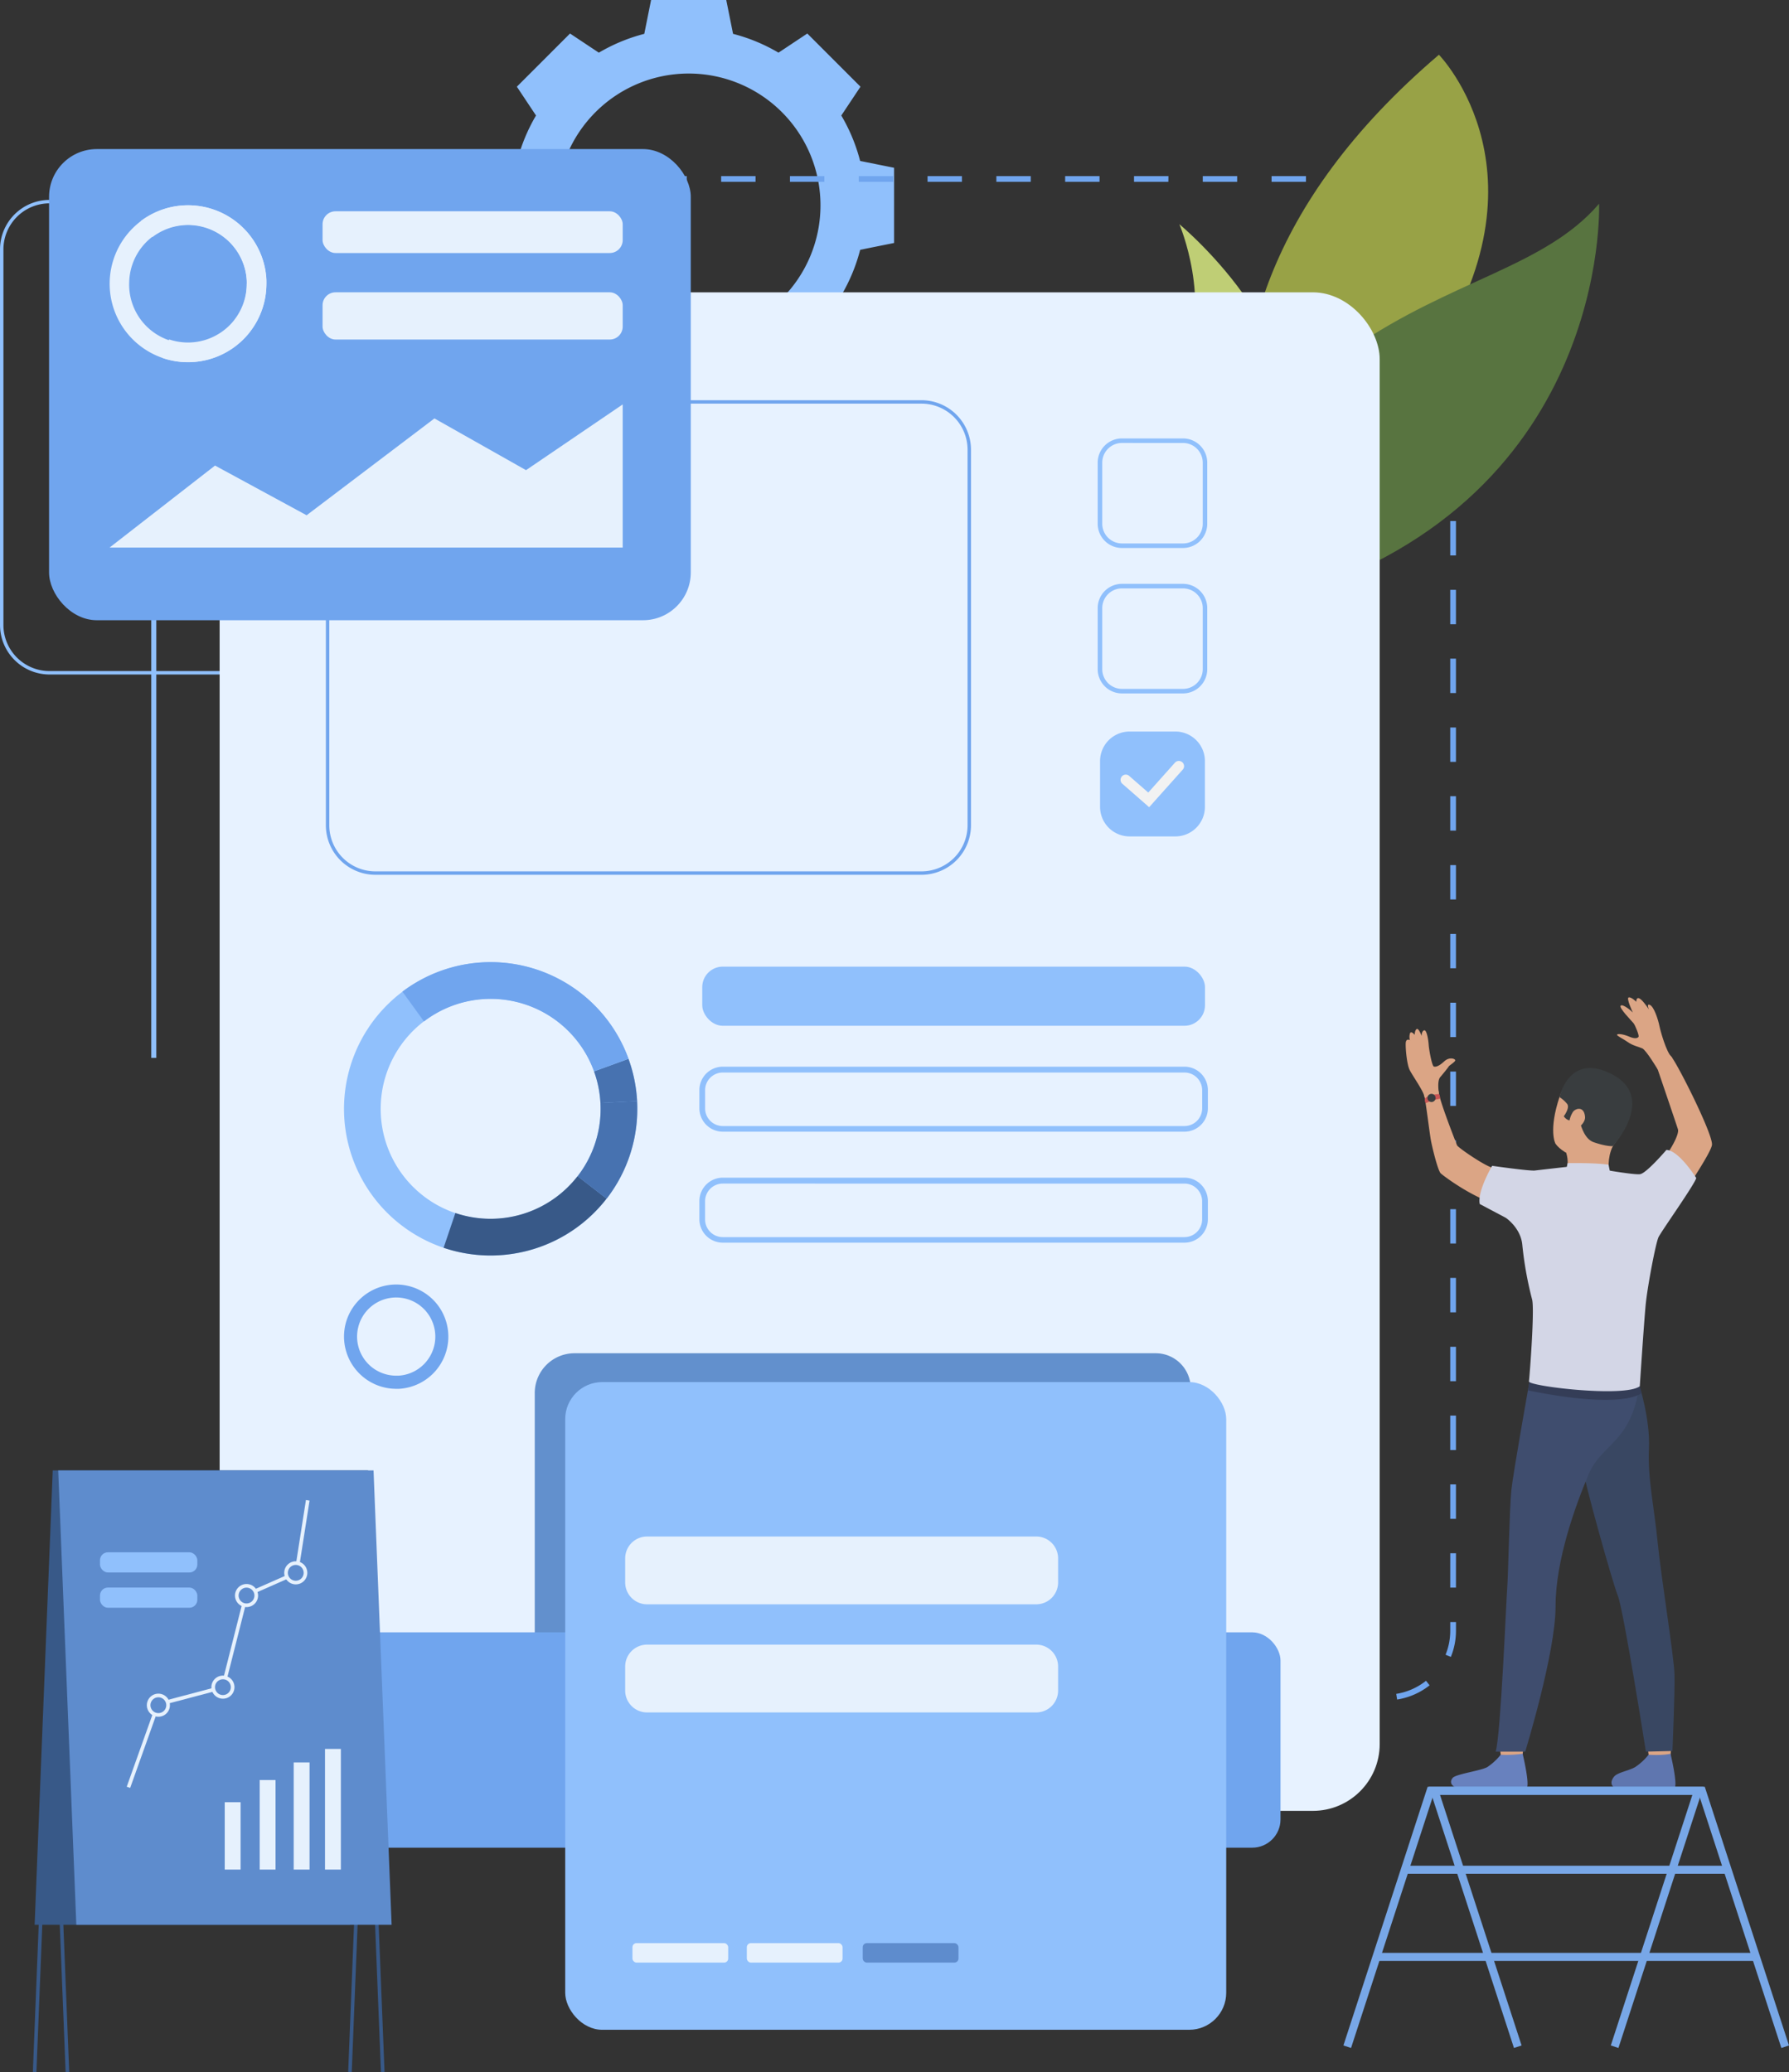 <svg id="Layer_1" data-name="Layer 1" xmlns="http://www.w3.org/2000/svg" width="787.37" height="911.8" viewBox="0 0 787.37 911.8"><rect x="0" y="0" width="787.37" height="911.8" fill="#333333" stroke="none"/><title>jumbotron-main-img</title><path d="M384.45,77.47a77.36,77.36,0,0,0-8.29-20l8.44-12.68-11.7-11.7-11.7-11.7-12.68,8.43a77.51,77.51,0,0,0-20-8.29l-3-14.92H292.45l-3,14.92a77.49,77.49,0,0,0-20,8.29l-12.68-8.43-11.7,11.7-11.7,11.7,8.43,12.68a77.44,77.44,0,0,0-8.28,20l-14.92,3v33.09l14.92,3a77.44,77.44,0,0,0,8.28,20l-8.43,12.68,11.7,11.7,11.7,11.7,12.68-8.43a77.49,77.49,0,0,0,20,8.29l3,14.92h33.09l3-14.92a77.51,77.51,0,0,0,20-8.29l12.68,8.43,11.7-11.7,11.7-11.7-8.44-12.68a77.36,77.36,0,0,0,8.29-20l14.92-3V80.47ZM309,155a58,58,0,1,1,58-58A58,58,0,0,1,309,155Z" transform="translate(-5.89 -6.64)" style="fill:#90c0fc"/><path d="M268,303.45H27.67A21.81,21.81,0,0,1,5.89,281.67V116.39A21.81,21.81,0,0,1,27.67,94.61H268a21.81,21.81,0,0,1,21.78,21.78V281.67A21.81,21.81,0,0,1,268,303.45ZM27.67,96.12A20.29,20.29,0,0,0,7.4,116.39V281.67a20.29,20.29,0,0,0,20.27,20.27H268a20.29,20.29,0,0,0,20.27-20.27V116.39A20.29,20.29,0,0,0,268,96.12Z" transform="translate(-5.89 -6.64)" style="fill:#90c0fc"/><rect x="66.57" y="199.2" width="2.22" height="266.32" style="fill:#90c0fc"/><path d="M605.47,754.88H590.32v-2.52h15.14Zm-30.28,0H560v-2.52h15.14Zm-30.28,0H529.76v-2.52h15.14Zm-30.28,0H499.48v-2.52h15.14Zm-30.28,0H469.2v-2.52h15.14Zm-30.28,0H438.92v-2.52h15.14Zm-30.28,0H408.64v-2.52h15.14Zm-30.28,0H378.36v-2.52H393.5Zm-30.28,0H348.08v-2.52h15.14Zm-30.28,0H317.8v-2.52h15.14Zm-30.28,0H287.52v-2.52h15.14Zm-30.28,0H257.24v-2.52h15.14Zm-30.28,0H227v-2.52H242.1Zm-30.28,0H196.68v-2.52h15.14Zm-30.28,0H166.4v-2.52h15.14Zm439.24-.37-.39-2.49a28.1,28.1,0,0,0,13.11-5.76l1.57,2A30.63,30.63,0,0,1,620.78,754.51Zm-469.64-2.57a30.81,30.81,0,0,1-11.94-10.05l2.06-1.46a28.3,28.3,0,0,0,11,9.23Zm493.3-16.19-2.34-.95a28,28,0,0,0,2.06-10.59v-3.8h2.52v3.8A30.49,30.49,0,0,1,644.44,735.74Zm-510.7-8.49c-.1-1-.15-2-.15-3V712h2.52v12.21c0,.93,0,1.88.14,2.8Zm512.94-22h-2.52V690.13h2.52Zm-510.57-8.41h-2.52V681.72h2.52ZM646.68,675h-2.52V659.85h2.52Zm-510.57-8.41h-2.52V651.44h2.52Zm510.57-21.87h-2.52V629.57h2.52ZM136.11,636.3h-2.52V621.16h2.52Zm510.57-21.87h-2.52V599.29h2.52ZM136.11,606h-2.52V590.88h2.52Zm510.57-21.87h-2.52V569h2.52Zm-510.57-8.41h-2.52V560.6h2.52Zm510.57-21.87h-2.52V538.73h2.52Zm-510.57-8.41h-2.52V530.32h2.52Zm510.57-21.87h-2.52V508.45h2.52Zm-510.57-8.41h-2.52V500h2.52Zm510.57-21.87h-2.52V478.17h2.52ZM136.11,484.9h-2.52V469.76h2.52ZM646.68,463h-2.52V447.89h2.52Zm-510.57-8.41h-2.52V439.47h2.52Zm510.57-21.87h-2.52V417.61h2.52Zm-510.57-8.41h-2.52V409.19h2.52Zm510.57-21.87h-2.52V387.33h2.52Zm-510.57-8.41h-2.52V378.91h2.52Zm510.57-21.87h-2.52V357h2.52Zm-510.57-8.41h-2.52V348.63h2.52ZM646.68,341.9h-2.52V326.77h2.52Zm-510.57-8.41h-2.52V318.35h2.52Zm510.57-21.87h-2.52V296.48h2.52Zm-510.57-8.41h-2.52V288.07h2.52Zm510.57-21.87h-2.52V266.2h2.52Zm-510.57-8.41h-2.52V257.79h2.52Zm510.57-21.87h-2.52V235.92h2.52Zm-510.57-8.41h-2.52V227.51h2.52Zm510.57-21.87h-2.52V205.64h2.52Zm-510.57-8.41h-2.52V197.23h2.52ZM646.68,190.5h-2.52V175.36h2.52Zm-510.57-8.41h-2.52V167h2.52Zm510.57-21.87h-2.52V145.08h2.52Zm-510.57-8.41h-2.52V136.67h2.52Zm510.57-21.87h-2.52V114.8a28.28,28.28,0,0,0-.55-5.57l2.48-.5a30.86,30.86,0,0,1,.6,6.06Zm-510.57-8.41h-2.52V114.8a30.75,30.75,0,0,1,1.24-8.65l2.42.71a28.18,28.18,0,0,0-1.14,7.94ZM637.29,96.38a28.21,28.21,0,0,0-11.82-8.09l.85-2.38a30.75,30.75,0,0,1,12.88,8.82ZM144.66,94.6l-1.76-1.81a30.7,30.7,0,0,1,13.6-7.67l.63,2.44A28.18,28.18,0,0,0,144.66,94.6Zm466.28-7.94H595.81V84.13h15.14Zm-30.28,0H565.53V84.13h15.14Zm-30.28,0H535.25V84.13h15.14Zm-30.28,0H505V84.13h15.14Zm-30.28,0H474.68V84.13h15.14Zm-30.28,0H444.41V84.13h15.14Zm-30.28,0H414.12V84.13h15.14Zm-30.28,0H383.85V84.13H399Zm-30.28,0H353.56V84.13h15.14Zm-30.28,0H323.28V84.13h15.14Zm-30.28,0H293V84.13h15.14Zm-30.28,0H262.72V84.13h15.14Zm-30.28,0H232.44V84.13h15.14Zm-30.28,0H202.16V84.13H217.3Zm-30.28,0H171.88V84.13H187Z" transform="translate(-5.89 -6.64)" style="fill:#70a5ee"/><path d="M524.95,105.3S593.47,162,565.51,211.8,520,220.89,520,220.89s-20.7,7.85,6.61-53C539.5,139.14,524.95,105.3,524.95,105.3Z" transform="translate(-5.89 -6.64)" style="fill:#bfce75"/><path d="M639.19,30.73S692.3,85,632.2,169.5s-47,126-47,126S484.18,162.91,639.19,30.73Z" transform="translate(-5.89 -6.64)" style="fill:#98a246"/><path d="M566.73,271.07c-30.12,8.3-9.56-80.92,34.37-111.18s84.73-35.74,108.58-63.61C709.67,96.28,715,230.2,566.73,271.07Z" transform="translate(-5.89 -6.64)" style="fill:#587440"/><rect x="96.66" y="128.64" width="510.57" height="668.22" rx="29.41" ry="29.41" style="fill:#e7f2ff"/><path d="M529.93,617.52v186H241.24V619.64a17.51,17.51,0,0,1,17.51-17.51H514.54A15.39,15.39,0,0,1,529.93,617.52Z" transform="translate(-5.89 -6.64)" style="fill:#6290cd"/><path d="M201.13,555.72a64.54,64.54,0,0,0,85.23-60.32c0-1.45,0-2.89-.08-4.32a64.54,64.54,0,1,0-85.15,64.64Zm-27.69-61.77A48.4,48.4,0,0,1,267.32,478v0A48.22,48.22,0,0,1,270.15,492c.06,1.07.07,2.15.07,3.24a48.39,48.39,0,1,1-96.78-1.25Z" transform="translate(-5.89 -6.64)" style="fill:#90c0fc"/><path d="M260.09,524.2l12.77,9.89a64.63,64.63,0,0,1-71.73,21.63l5.18-15.3a48.46,48.46,0,0,0,53.78-16.22Z" transform="translate(-5.89 -6.64)" style="fill:#385988"/><path d="M270.15,492l16.13-.88c.08,1.43.11,2.87.09,4.32a64.26,64.26,0,0,1-13.5,38.69l-12.77-9.89a48.17,48.17,0,0,0,10.12-29C270.23,494.11,270.21,493,270.15,492Z" transform="translate(-5.89 -6.64)" style="fill:#4772b0"/><path d="M270.15,492a48.22,48.22,0,0,0-2.82-13.88v0l15.18-5.52a64.27,64.27,0,0,1,3.78,18.55Z" transform="translate(-5.89 -6.64)" style="fill:#4772b0"/><path d="M183,443a64.56,64.56,0,0,1,99.5,29.52l-15.17,5.54v0a48.39,48.39,0,0,0-74.84-21.94Z" transform="translate(-5.89 -6.64)" style="fill:#70a5ee"/><path d="M198.6,581a23,23,0,0,0-40.1,6.45h0a23,23,0,0,0,19.65,30.23c.6.05,1.21.09,1.81.1.38,0,.76,0,1.14,0h.4A23,23,0,0,0,198.6,581Zm-12.47,30h0a17.2,17.2,0,0,1-4.94,1h0c-.38,0-.77,0-1.16,0a17.37,17.37,0,0,1-10.32-3.6,17.38,17.38,0,0,1-1.71-1.53A17.15,17.15,0,0,1,163.48,591a16.73,16.73,0,0,1,.46-1.68A17.22,17.22,0,1,1,186.13,611Z" transform="translate(-5.89 -6.64)" style="fill:#70a5ee"/><path d="M690.48,509.91s-3.25-5.69,1.91-20.95c5-14.76,22.26-13.42,27.75-4s3.64,15.32-4.44,26S693.83,514.79,690.48,509.91Z" transform="translate(-5.89 -6.64)" style="fill:#dba585"/><path d="M730.59,772.39s.86,6.26,1,7.21,9.51-.55,9.51-.55l.76-7.46S731.77,771.51,730.59,772.39Z" transform="translate(-5.89 -6.64)" style="fill:#dba585"/><path d="M731.45,778.8a25.87,25.87,0,0,1-5.86,5.42c-2.88,1.65-7.41,2.3-9.11,4-1.23,1.23-4.48,6.52,7.49,6.42s17.73.75,19-1.28-1.86-15-1.86-15S738.2,779.2,731.45,778.8Z" transform="translate(-5.89 -6.64)" style="fill:#5f76af"/><path d="M665.51,772.39s.86,6.26,1,7.21S676,779,676,779l.76-7.46S666.68,771.51,665.51,772.39Z" transform="translate(-5.89 -6.64)" style="fill:#dba585"/><path d="M666.37,778.8a26,26,0,0,1-5.86,5.42c-2.88,1.65-13.48,3-15.19,4.7-1.23,1.23-3.27,6.18,13.56,5.72,12-.33,17.73.75,19-1.28s-1.85-15-1.85-15A49.57,49.57,0,0,1,666.37,778.8Z" transform="translate(-5.89 -6.64)" style="fill:#6881be"/><path d="M727.43,616.38s4.82,15,4.19,27.88,2.49,27,3.77,40.52c1.43,15,7.26,50.62,7.47,58.66s-.9,33.72-.9,33.72l-11.68.28s-9.8-62.21-12.34-68.56-15.13-51.6-15.56-56.68S727.43,616.38,727.43,616.38Z" transform="translate(-5.89 -6.64)" style="fill:#394762"/><path d="M679,614.82s-7.09,39.6-7.93,47.5-1.41,38.23-1.83,43.17-2.82,64.61-5.08,71.95h13s13.36-43.38,13.36-63.9,8.85-44.62,14.56-58.16,18.79-13.86,22.3-39C727.43,616.38,683.78,606.86,679,614.82Z" transform="translate(-5.89 -6.64)" style="fill:#3f4d6e"/><path d="M695.2,513.94s1.47,4.27,0,7.32S714,522.48,714,522.48s-.91-6.3,1.73-11.49S695.2,513.94,695.2,513.94Z" transform="translate(-5.89 -6.64)" style="fill:#dba585"/><path d="M728.37,619.65s-7.27,7.47-50-1.17l.65-3.66,48.56,1.83Z" transform="translate(-5.89 -6.64)" style="fill:#343d57"/><path d="M692.14,522.25s-7.47.76-9.61,1.17-16.5-2.57-19.45-2.87-15.52-8.92-15.92-9.93-7.65-19.35-8.05-23.31-7.05-1.92-6.48.82c1.07,5.11,2.44,17.51,3.18,21.11.81,3.88,3,12.67,4.2,13.76s12.54,9.69,23.62,13.35a94.24,94.24,0,0,1,19.42,9h54.61s21.24-30.36,21.7-34.93-14.84-35-17.88-38.79S734,472.9,734,472.9s9.14,26.81,10.36,30.62-10.63,20.56-13.88,20.61-11.61-1-15.32-1.17a25.94,25.94,0,0,1-7.62-1.78Z" transform="translate(-5.89 -6.64)" style="fill:#dba585"/><path d="M668.61,542.53s6.68,4.44,7.29,12.07a158.18,158.18,0,0,0,4.27,23.78c1.22,4.12-1.07,34-1.37,36.13s42.25,7.21,48.79,2.13c0,0,1.83-27.9,2.59-35.83s4.42-27.14,5.64-29.73,16-23.34,16.62-26.07c0,0-7.65-12.2-13.14-12.35,0,0-8.72,10.22-11.56,10.67s-20.27-2.73-20.27-2.76-1.9,2.59-12-.46c0,0-12,1.36-14,1.61-2.37.3-18.86-2.07-18.86-2.07s-6.61,11.17-5.46,16.81Z" transform="translate(-5.89 -6.64)" style="fill:#d3d6e6"/><path d="M639.49,489.68s-1.5-7.07.3-9.09c1-1.15,3.48-4.21,3.71-4.66s2.86-2,2.86-2.7-2.58-1.63-4.83.45-3.65,2.53-4.55,2.3-2.19-7.69-2.3-9.55-.82-6.74-2-6.4-1.1,2.47-1.1,2.47-1.35-3.71-2.24-3-.79,2.53-.79,2.53-1.69-2.08-2.13-.56a5.24,5.24,0,0,0,0,2.87s-1.74-1-1.85,1.4.51,9.27,1.74,11.74,5.86,8.93,6.41,11.46S639.49,489.68,639.49,489.68Z" transform="translate(-5.89 -6.64)" style="fill:#dba585"/><path d="M735.49,477.27s-5.08-8.54-6.81-9.3-4.17-1.2-6.3-2.72-5-2.79-4.8-3.3,2.67-.31,5.36.86,3.88.6,4.13,0-1.44-4.92-2.25-5.93-6.61-6.84-5.64-7.71,4.73,2.34,5.34,3c0,0-3-6.3-1.83-6.61s3.36,1.93,3.36,1.93-.25-5.39,5.54,3.35c0,0-1.22-2.9.56-1.93s3.51,6.4,4.07,9.15,3.09,11.49,5.26,13.6S735.49,477.27,735.49,477.27Z" transform="translate(-5.89 -6.64)" style="fill:#dba585"/><path d="M715.69,511s-2.68.24-8.37-1.73-6.12-11.92-7.35-10.74c-2.51,2.41-4.89.75-5.83-.68,0,0,2.78-3.66,1.49-5.42a13.63,13.63,0,0,0-3.38-3s4-19.3,22.22-10.51C735.82,489.18,715.69,511,715.69,511Z" transform="translate(-5.89 -6.64)" style="fill:#393d3f"/><path d="M695.2,521.26l.64-2.79s11.63-.24,18,.68l.67,3.33S706.36,526.17,695.2,521.26Z" transform="translate(-5.89 -6.64)" style="fill:#d3d6e6"/><path d="M698.07,496.09c1.06-1.75,5-2.94,5.42,2,.35,3.86-7,8.06-7,4.47A10.87,10.87,0,0,1,698.07,496.09Z" transform="translate(-5.89 -6.64)" style="fill:#dba585"/><path d="M639.21,488.08s-4.2.1-6.23,1.94a4.16,4.16,0,0,0,.34,2.09,25.84,25.84,0,0,1,6.42-2S639.7,488.57,639.21,488.08Z" transform="translate(-5.89 -6.64)" style="fill:#c75454"/><circle cx="635.93" cy="489.83" r="1.8" transform="translate(-68.58 878.47) rotate(-67.11)" style="fill:#393d3f"/><rect x="136.24" y="718.3" width="129.08" height="94.76" rx="12.44" ry="12.44" style="fill:#70a5ee"/><rect x="434.49" y="718.3" width="129.08" height="94.76" rx="12.44" ry="12.44" style="fill:#70a5ee"/><path d="M411.46,391.59H171.09a21.81,21.81,0,0,1-21.78-21.78V204.53a21.81,21.81,0,0,1,21.78-21.78H411.46a21.81,21.81,0,0,1,21.78,21.78V369.81A21.81,21.81,0,0,1,411.46,391.59ZM171.09,184.26a20.29,20.29,0,0,0-20.27,20.27V369.81a20.29,20.29,0,0,0,20.27,20.27H411.46a20.29,20.29,0,0,0,20.27-20.27V204.53a20.29,20.29,0,0,0-20.27-20.27Z" transform="translate(-5.89 -6.64)" style="fill:#70a5ee"/><polygon points="28.88 911.8 30.46 911.74 22.53 712.59 159.72 712.59 167.66 911.8 169.24 911.74 161.24 711.01 20.89 711.01 28.88 911.8" style="fill:#385988"/><polygon points="16.03 911.8 23.97 712.59 161.17 712.59 153.24 911.74 154.81 911.8 162.81 711.01 22.45 711.01 14.46 911.74 16.03 911.8" style="fill:#385988"/><polygon points="154.02 847.01 15.24 847.01 23.21 647.04 161.99 647.04 154.02 847.01" style="fill:#385988"/><polygon points="33.59 847.01 172.36 847.01 164.4 647.04 25.62 647.04 33.59 847.01" style="fill:#5e8ccd"/><rect x="143.04" y="769.61" width="6.98" height="53.09" style="fill:#e6f1fd"/><rect x="129.26" y="775.56" width="6.98" height="47.14" style="fill:#e6f1fd"/><rect x="114.29" y="783.3" width="6.98" height="39.4" style="fill:#e6f1fd"/><rect x="98.91" y="793.06" width="6.98" height="29.64" style="fill:#e6f1fd"/><polygon points="57.29 786.77 55.78 786.23 68.94 749.33 97.46 741.78 107.71 701.29 129.72 691.57 134.65 660.08 136.24 660.33 131.17 692.69 109.07 702.44 98.78 743.1 70.16 750.67 57.29 786.77" style="fill:#e6f1fd"/><circle cx="104.01" cy="749.08" r="4.28" transform="translate(-456.37 228.16) rotate(-39.25)" style="fill:#5e8ccd"/><path d="M107.22,753a5.08,5.08,0,1,1,.72-7.15A5.09,5.09,0,0,1,107.22,753Zm-5.42-6.63a3.48,3.48,0,1,0,4.89.49A3.48,3.48,0,0,0,101.81,746.39Z" transform="translate(-5.89 -6.64)" style="fill:#e6f1fd"/><circle cx="114.39" cy="708.75" r="4.28" transform="translate(-428.63 225.76) rotate(-39.26)" style="fill:#5e8ccd"/><path d="M117.61,712.69a5.08,5.08,0,1,1,.72-7.15A5.09,5.09,0,0,1,117.61,712.69Zm-5.42-6.63a3.48,3.48,0,1,0,4.89.49A3.48,3.48,0,0,0,112.19,706.06Z" transform="translate(-5.89 -6.64)" style="fill:#e6f1fd"/><circle cx="136.07" cy="698.76" r="4.28" transform="translate(-417.35 237.15) rotate(-39.26)" style="fill:#5e8ccd"/><path d="M139.28,702.69a5.08,5.08,0,1,1,.72-7.15A5.09,5.09,0,0,1,139.28,702.69Zm-5.42-6.63a3.48,3.48,0,1,0,4.89.49A3.48,3.48,0,0,0,133.87,696.06Z" transform="translate(-5.89 -6.64)" style="fill:#e6f1fd"/><circle cx="75.59" cy="757" r="4.28" transform="translate(-467.95 212.13) rotate(-39.27)" style="fill:#5e8ccd"/><path d="M78.81,760.94a5.08,5.08,0,1,1,.72-7.15A5.09,5.09,0,0,1,78.81,760.94Zm-5.42-6.63a3.48,3.48,0,1,0,4.89.49A3.48,3.48,0,0,0,73.39,754.31Z" transform="translate(-5.89 -6.64)" style="fill:#e6f1fd"/><path d="M526.56,247.78H499.68A10.68,10.68,0,0,1,489,237.12V210.24a10.68,10.68,0,0,1,10.67-10.67h26.88a10.68,10.68,0,0,1,10.67,10.67v26.88A10.68,10.68,0,0,1,526.56,247.78Zm-26.88-46.22a8.68,8.68,0,0,0-8.67,8.67v26.88a8.68,8.68,0,0,0,8.67,8.67h26.88a8.68,8.68,0,0,0,8.68-8.67V210.24a8.68,8.68,0,0,0-8.68-8.67Z" transform="translate(-5.89 -6.64)" style="fill:#90c0fc"/><path d="M526.56,311.78H499.68A10.68,10.68,0,0,1,489,301.11V274.23a10.68,10.68,0,0,1,10.67-10.67h26.88a10.68,10.68,0,0,1,10.67,10.67v26.88A10.68,10.68,0,0,1,526.56,311.78Zm-26.88-46.22a8.68,8.68,0,0,0-8.67,8.67v26.88a8.68,8.68,0,0,0,8.67,8.67h26.88a8.68,8.68,0,0,0,8.68-8.67V274.23a8.68,8.68,0,0,0-8.68-8.67Z" transform="translate(-5.89 -6.64)" style="fill:#90c0fc"/><path d="M497.15,321.91h20.15a13,13,0,0,1,13,13v20.15a13,13,0,0,1-13,13H497.16a13,13,0,0,1-13-13V334.94A13,13,0,0,1,497.15,321.91Z" style="fill:#90c0fc"/><path d="M511.65,361.85,500,351.66a2.3,2.3,0,1,1,3-3.47l8.26,7.21L523,342.25a2.3,2.3,0,1,1,3.43,3.07Z" transform="translate(-5.89 -6.64)" style="fill:#f2f2f2"/><rect x="44" y="698.6" width="42.85" height="8.88" rx="3.5" ry="3.5" style="fill:#90c0fc"/><rect x="44" y="683.08" width="42.85" height="8.88" rx="3.5" ry="3.5" style="fill:#90c0fc"/><polygon points="666.32 901.2 628.9 786.26 750.3 786.26 787.37 900.1 784.01 901.2 747.73 789.79 633.76 789.79 669.68 900.1 666.32 901.2" style="fill:#78a7e7"/><polygon points="594.62 901.2 591.26 900.1 628.33 786.26 749.73 786.26 712.3 901.2 708.94 900.1 744.86 789.79 630.89 789.79 594.62 901.2" style="fill:#78a7e7"/><polygon points="760.25 824.53 618.84 824.53 618.84 821 758.34 821 760.25 824.53" style="fill:#78a7e7"/><rect x="605.81" y="859.35" width="166.9" height="3.53" style="fill:#78a7e7"/><rect x="248.76" y="608.18" width="290.92" height="285.02" rx="16.29" ry="16.29" style="fill:#90c0fc"/><rect x="309.07" y="425.36" width="221.27" height="26.03" rx="9.04" ry="9.04" style="fill:#90c0fc"/><path d="M527.19,504.63H324a10.31,10.31,0,0,1-10.3-10.3v-8a10.31,10.31,0,0,1,10.3-10.3h203.2a10.31,10.31,0,0,1,10.3,10.3v8A10.31,10.31,0,0,1,527.19,504.63ZM324,478.6a7.78,7.78,0,0,0-7.78,7.77v8a7.78,7.78,0,0,0,7.78,7.78h203.2a7.78,7.78,0,0,0,7.78-7.78v-8a7.78,7.78,0,0,0-7.78-7.77Z" transform="translate(-5.89 -6.64)" style="fill:#90c0fc"/><path d="M527.19,553.47H324a10.31,10.31,0,0,1-10.3-10.3v-8a10.31,10.31,0,0,1,10.3-10.3h203.2a10.31,10.31,0,0,1,10.3,10.3v8A10.31,10.31,0,0,1,527.19,553.47Zm-203.2-26a7.78,7.78,0,0,0-7.78,7.78v8a7.79,7.79,0,0,0,7.78,7.78h203.2a7.79,7.79,0,0,0,7.78-7.78v-8a7.78,7.78,0,0,0-7.78-7.78Z" transform="translate(-5.89 -6.64)" style="fill:#90c0fc"/><path d="M284.79,723.71H456.06a9.63,9.63,0,0,1,9.63,9.63v10.58a9.63,9.63,0,0,1-9.63,9.63H284.78a9.63,9.63,0,0,1-9.63-9.63V733.34A9.64,9.64,0,0,1,284.79,723.71Z" style="fill:#e6f1fd"/><path d="M284.79,676.13H456.06a9.63,9.63,0,0,1,9.63,9.63v10.58a9.63,9.63,0,0,1-9.63,9.63H284.78a9.63,9.63,0,0,1-9.63-9.63V685.77A9.64,9.64,0,0,1,284.79,676.13Z" style="fill:#e6f1fd"/><rect x="278.35" y="855.07" width="42.14" height="8.56" rx="1.79" ry="1.79" style="fill:#e6f1fd"/><rect x="328.69" y="855.07" width="42.14" height="8.56" rx="1.79" ry="1.79" style="fill:#e6f1fd"/><rect x="379.7" y="855.07" width="42.14" height="8.56" rx="1.79" ry="1.79" style="fill:#5e8ccd"/><rect x="21.59" y="65.6" width="282.43" height="207.33" rx="21.03" ry="21.03" style="fill:#70a5ee"/><rect x="141.97" y="92.98" width="132.09" height="18.36" rx="5.69" ry="5.69" style="fill:#e6f1fd"/><rect x="141.97" y="128.63" width="132.09" height="20.78" rx="5.69" ry="5.69" style="fill:#e6f1fd"/><path d="M77.56,164.2a34.52,34.52,0,0,0,45.6-32.26c0-.78,0-1.55,0-2.31A34.53,34.53,0,1,0,77.56,164.2Zm-14.81-33A25.89,25.89,0,0,1,113,122.65h0a25.78,25.78,0,0,1,1.51,7.43c0,.57,0,1.15,0,1.73a25.89,25.89,0,1,1-51.77-.67Z" transform="translate(-5.89 -6.64)" style="fill:#e6f1fd"/><path d="M109.1,147.34l6.83,5.29A34.57,34.57,0,0,1,77.56,164.2L80.33,156a25.92,25.92,0,0,0,28.77-8.68Z" transform="translate(-5.89 -6.64)" style="fill:#e6f1fd"/><path d="M114.48,130.09l8.63-.47c0,.76.06,1.54,0,2.31a34.36,34.36,0,0,1-7.22,20.7l-6.83-5.29a25.76,25.76,0,0,0,5.41-15.52C114.53,131.24,114.51,130.66,114.48,130.09Z" transform="translate(-5.89 -6.64)" style="fill:#e6f1fd"/><path d="M114.48,130.09a25.78,25.78,0,0,0-1.51-7.43h0l8.12-3a34.25,34.25,0,0,1,2,9.92Z" transform="translate(-5.89 -6.64)" style="fill:#e6f1fd"/><path d="M67.87,103.91a34.53,34.53,0,0,1,53.22,15.79l-8.12,3h0a25.88,25.88,0,0,0-40-11.74Z" transform="translate(-5.89 -6.64)" style="fill:#e6f1fd"/><polygon points="48.22 240.96 94.64 204.87 134.95 226.74 191.2 184.13 231.51 206.89 274.06 177.96 274.06 240.96 48.22 240.96" style="fill:#e6f1fd"/></svg>